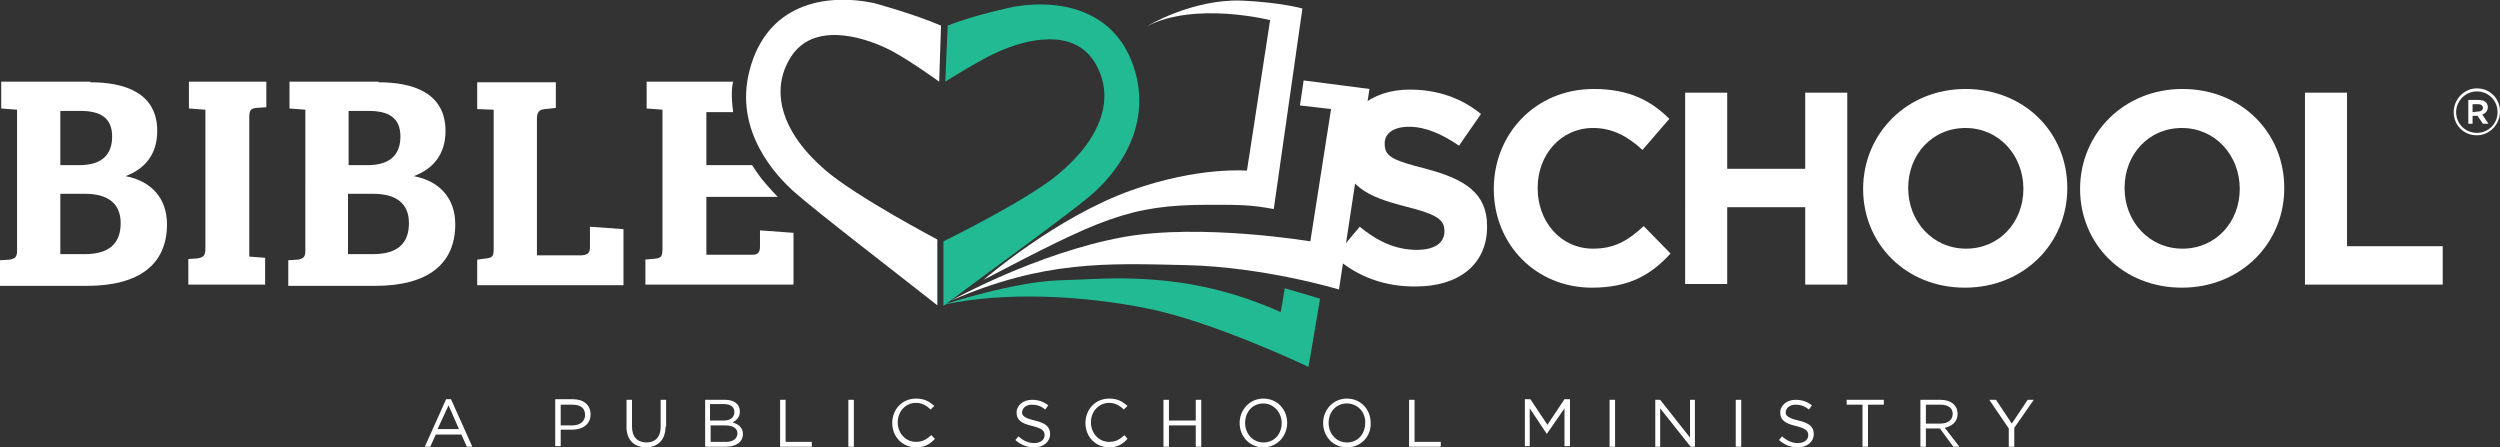 <?xml version="1.0" encoding="UTF-8"?> <svg xmlns="http://www.w3.org/2000/svg" xmlns:xlink="http://www.w3.org/1999/xlink" version="1.1" id="Layer_1" x="0px" y="0px" viewBox="0 0 410.2 73.4" style="enable-background:new 0 0 410.2 73.4;" xml:space="preserve"><rect x="0" y="0" width="410.2" height="73.4" fill="#333333" stroke="none"/> <style type="text/css"> .st0{fill:#FFFFFF;} .st1{fill:#22BA92;} </style> <path class="st0" d="M219,42.1l4.1-4.9c2.8,2.3,5.8,3.8,9.4,3.8c2.8,0,4.5-1.1,4.5-3v-0.1c0-1.8-1.1-2.7-6.3-4 c-6.3-1.6-10.4-3.4-10.4-9.6v-0.1c0-5.7,4.6-9.5,11-9.5c4.6,0,8.5,1.4,11.7,4l-3.6,5.2c-2.8-1.9-5.5-3.1-8.2-3.1s-4,1.2-4,2.7v0.1 c0,2.1,1.3,2.7,6.8,4.1c6.4,1.7,10,4,10,9.4v0.1c0,6.3-4.8,9.8-11.6,9.8C227.5,47.1,222.7,45.5,219,42.1z"></path> <path class="st0" d="M245.1,31L245.1,31c0-9,6.8-16.4,16.4-16.4c5.9,0,9.5,2,12.4,4.9l-4.4,5.1c-2.4-2.2-4.9-3.6-8.1-3.6 c-5.3,0-9.1,4.4-9.1,9.8v0.1c0,5.4,3.7,9.9,9.1,9.9c3.6,0,5.8-1.4,8.3-3.7l4.4,4.5c-3.2,3.5-6.8,5.6-12.9,5.6 C252,47.2,245.1,40.1,245.1,31z"></path> <path class="st0" d="M276.5,15.2h6.9v12.5h12.8V15.2h6.9v31.5h-6.9V34h-12.8v12.6h-6.9V15.2z"></path> <path class="st0" d="M305.7,31L305.7,31c0-9,7.1-16.4,16.8-16.4s16.7,7.2,16.7,16.2v0.1c0,9-7.1,16.3-16.8,16.3S305.7,40,305.7,31z M332,31L332,31c0-5.5-4-10-9.5-10s-9.4,4.4-9.4,9.8v0.1c0,5.4,4,9.9,9.5,9.9S332,36.4,332,31z"></path> <path class="st0" d="M341.3,31L341.3,31c0-9,7.1-16.4,16.8-16.4s16.7,7.2,16.7,16.2v0.1c0,9-7.1,16.3-16.8,16.3S341.3,40,341.3,31z M367.5,31L367.5,31c0-5.5-4-10-9.5-10s-9.4,4.4-9.4,9.8v0.1c0,5.4,4,9.9,9.5,9.9S367.5,36.4,367.5,31z"></path> <path class="st0" d="M378.2,15.2h6.9v25.2h15.7v6.3h-22.6V15.2z"></path> <path class="st0" d="M14.8,13.5c5.8,0,11,1.8,11,8c0,3.8-2,6.2-5.2,7.4c4.2,0.8,6.8,3.6,6.8,7.9c0,6.6-4.6,10.1-13.1,10.1H0v-4.2 l1.6-0.1c0.9-0.2,1.2-0.4,1.2-1.5V18l-2.6-0.2v-4.4h14.6V13.5z M9.9,27.1H13c3.8,0,5.4-1.8,5.4-4.7c0-3.2-2.1-4.2-5.2-4.2H9.9V27.1z M9.9,41.7h4c4.4,0,5.9-2.1,5.9-5.1c0-3.2-2.1-4.8-5.8-4.8H9.9V41.7z"></path> <path class="st0" d="M33.7,18L31,17.8v-4.4h12.7v4.2l-1.6,0.1c-1,0.1-1.2,0.4-1.2,1.6v22.8l2.6,0.2v4.4H30.9v-4.2l1.5-0.1 c1-0.2,1.3-0.4,1.3-1.7V18z"></path> <path class="st0" d="M62.1,13.5c5.8,0,11,1.8,11,8c0,3.8-2,6.2-5.2,7.4c4.2,0.8,6.8,3.6,6.8,7.9c0,6.6-4.6,10.1-13.1,10.1H47.3v-4.2 l1.6-0.1c0.9-0.2,1.2-0.4,1.2-1.5V18l-2.6-0.2v-4.4h14.6V13.5z M57.2,27.1h3.1c3.8,0,5.4-1.8,5.4-4.7c0-3.2-2.1-4.2-5.2-4.2h-3.3 C57.2,18.2,57.2,27.1,57.2,27.1z M57.2,41.7h4c4.4,0,5.9-2.1,5.9-5.1c0-3.2-2.1-4.8-5.8-4.8h-4.2v9.9H57.2z"></path> <path class="st0" d="M81,18l-2.7-0.1v-4.4h12.9v4.2l-1.8,0.2c-1,0.1-1.3,0.5-1.3,1.7v22.3h7.3c1.1-0.1,1.4-0.4,1.4-1.4v-3.3l5.5,0.4 v9.2h-24v-4.2l1.5-0.2c1-0.1,1.2-0.4,1.2-1.5V18z"></path> <path class="st0" d="M105.7,42.6l1.2-0.1c1.5-0.1,1.8-0.2,1.8-1.7V18l-2.6-0.2v-4.4h14.2c0,0-0.5,1.4,0,5h-4.4v8.7h7.5 c0,0,0.9,1.4,1.7,2.4c0.8,1,2.5,2.8,2.5,2.8h-11.7v9.5h7.5c1,0,1.3-0.4,1.3-1.4v-2.6l5.5,0.4v8.5h-24.3v-4.1H105.7z"></path> <path class="st0" d="M161.4,45.9c0,0,11.9-10.3,24.3-14.7c11-3.9,18.9-3.2,18.9-3.2l3.8-24.7c0,0-12.3-3.1-20.2,1 c0,0,7.4-4.5,15.6-4.2c6.5,0.3,9.9,1.3,9.9,1.3L209,34.3c-3.8-0.7-5.4-0.7-10.7-0.7C185.2,33.6,180.4,36,161.4,45.9z"></path> <path class="st1" d="M210.8,47.3l5.8,1.7l-1.9,11.2c0,0-15.5-7.4-26.5-9.6c-10.4-2.1-23.3-2.8-33.4-0.6c-0.1,0,11.6-3.8,19-4 c7.7-0.2,20.5-1.9,36.3,5.2C210.2,51.2,210.8,47.3,210.8,47.3z"></path> <path class="st0" d="M213.3,17.3l0.6-4.1l10.8,1.4l-5,32.9c0,0-12.2-3.7-25.1-4s-23.3-0.8-38.5,5.8c0,0,14-7.8,28.2-10.4 c12.7-2.3,30.7,0.7,30.7,0.7l3.4-21.7L213.3,17.3z"></path> <path class="st0" d="M154.1,13.4c0,0-5.8-4.2-8.7-5.5c-4.2-2-12-4.2-15.6,1.4c-3.6,5.6-1.5,12.5,5.6,18.6 c5.1,4.4,18.4,11.4,18.4,11.4v10.8c-5.8-4.6-19.9-15.4-23.7-18.8c-2.4-2.2-9.8-9.6-7.1-19.8c2.8-10.7,12.1-12.7,20.4-11 c0,0,6.6,1.8,11,3.7L154.1,13.4z"></path> <path class="st1" d="M155.1,13.4c0,0,6-3.8,8.9-5c4.3-1.9,12.1-3.9,15.6,1.8s1.2,12.5-6.1,18.5c-5.2,4.3-18.7,10.9-18.7,10.9v10.6 c5.9-4.5,20.1-14.7,24-18c2.5-2.1,10-9.3,7.7-19.5C184,2,174.7-0.3,166.4,1.1c0,0-6.4,1.3-10.9,3.1L155.1,13.4z"></path> <g> <path class="st0" d="M402.6,18.4L402.6,18.4c0-2.1,1.7-3.9,3.8-3.9c2.2,0,3.8,1.7,3.8,3.8l0,0c0,2.1-1.7,3.9-3.8,3.9 C404.2,22.2,402.6,20.5,402.6,18.4z M409.8,18.4L409.8,18.4c0-1.9-1.5-3.4-3.4-3.4s-3.4,1.6-3.4,3.4l0,0c0,1.9,1.5,3.4,3.4,3.4 S409.8,20.3,409.8,18.4z M404.9,16.4h1.8c0.9,0,1.5,0.4,1.5,1.2c0,0.6-0.4,1-0.9,1.2l1,1.5h-0.9l-0.9-1.3h-0.8v1.3H405v-3.9H404.9z M406.6,18.3c0.5,0,0.8-0.3,0.8-0.6c0-0.4-0.3-0.6-0.8-0.6h-0.9v1.3L406.6,18.3L406.6,18.3z"></path> </g> <g> <path class="st0" d="M77.5,73.3h-0.9l-0.9-2h-4.2l-0.9,2h-0.9l3.5-7.8H74L77.5,73.3z M73.6,66.5l-1.8,3.9h3.5L73.6,66.5z"></path> <path class="st0" d="M93.9,70.5H92v2.7h-0.9v-7.7H94c1.7,0,2.9,0.9,2.9,2.5C96.9,69.7,95.5,70.5,93.9,70.5z M93.9,66.4H92v3.4h1.9 c1.3,0,2.1-0.7,2.1-1.7C96,66.9,95.2,66.4,93.9,66.4z"></path> <path class="st0" d="M109.2,70c0,2.2-1.3,3.4-3.2,3.4c-1.9,0-3.2-1.2-3.2-3.3v-4.5h0.9V70c0,1.7,0.9,2.6,2.4,2.6 c1.4,0,2.3-0.9,2.3-2.5v-4.5h0.9V70H109.2z"></path> <path class="st0" d="M121.4,67.5c0,1-0.6,1.5-1.2,1.8c0.9,0.3,1.7,0.8,1.7,1.9c0,1.3-1.1,2.1-2.8,2.1h-3.4v-7.7h3.3 C120.4,65.6,121.4,66.3,121.4,67.5z M120.5,67.6c0-0.8-0.6-1.3-1.7-1.3h-2.3V69h2.3C119.8,69,120.5,68.5,120.5,67.6z M121,71.1 c0-0.8-0.7-1.3-2-1.3h-2.4v2.7h2.6C120.2,72.5,121,72,121,71.1z"></path> <path class="st0" d="M128,65.6h0.9v6.9h4.3v0.8H128V65.6z"></path> <path class="st0" d="M140.1,65.6v7.7h-0.9v-7.7H140.1z"></path> <path class="st0" d="M150.3,73.4c-2.2,0-3.9-1.7-3.9-4c0-2.2,1.6-4,3.9-4c1.4,0,2.2,0.5,3,1.2l-0.6,0.6c-0.6-0.6-1.4-1.1-2.4-1.1 c-1.7,0-3,1.4-3,3.2c0,1.8,1.3,3.2,3,3.2c1.1,0,1.7-0.4,2.5-1.1l0.6,0.6C152.6,72.9,151.7,73.4,150.3,73.4z"></path> <path class="st0" d="M169.8,69c1.7,0.4,2.5,1,2.5,2.2c0,1.3-1.1,2.2-2.6,2.2c-1.2,0-2.2-0.4-3.1-1.2l0.5-0.6 c0.8,0.7,1.6,1.1,2.6,1.1s1.7-0.5,1.7-1.3c0-0.7-0.4-1.1-2-1.5c-1.8-0.4-2.6-1-2.6-2.2s1.1-2.1,2.5-2.1c1.1,0,1.9,0.3,2.7,0.9 l-0.5,0.7c-0.7-0.6-1.4-0.8-2.2-0.8c-1,0-1.6,0.6-1.6,1.3C167.7,68.2,168.1,68.6,169.8,69z"></path> <path class="st0" d="M182,73.4c-2.2,0-3.9-1.7-3.9-4c0-2.2,1.6-4,3.9-4c1.4,0,2.2,0.5,3,1.2l-0.6,0.6c-0.6-0.6-1.4-1.1-2.4-1.1 c-1.7,0-3,1.4-3,3.2c0,1.8,1.3,3.2,3,3.2c1.1,0,1.7-0.4,2.5-1.1L185,72C184.2,72.9,183.3,73.4,182,73.4z"></path> <path class="st0" d="M191.8,69.8v3.5h-0.9v-7.7h0.9V69h4.4v-3.4h0.9v7.7h-0.9v-3.5C196.2,69.8,191.8,69.8,191.8,69.8z"></path> <path class="st0" d="M207.3,73.4c-2.3,0-3.9-1.8-3.9-4c0-2.1,1.6-4,3.9-4c2.3,0,3.9,1.8,3.9,4C211.2,71.5,209.6,73.4,207.3,73.4z M207.3,66.2c-1.8,0-3,1.4-3,3.2c0,1.8,1.3,3.2,3,3.2c1.8,0,3-1.4,3-3.2C210.3,67.7,209,66.2,207.3,66.2z"></path> <path class="st0" d="M221,73.4c-2.3,0-3.9-1.8-3.9-4c0-2.1,1.6-4,3.9-4c2.3,0,3.9,1.8,3.9,4C225,71.5,223.4,73.4,221,73.4z M221,66.2c-1.8,0-3,1.4-3,3.2c0,1.8,1.3,3.2,3,3.2c1.8,0,3-1.4,3-3.2C224.1,67.7,222.8,66.2,221,66.2z"></path> <path class="st0" d="M231.2,65.6h0.9v6.9h4.3v0.8h-5.2V65.6z"></path> <path class="st0" d="M253.8,71.2L253.8,71.2L251,67v6.2h-0.8v-7.7h0.9l2.8,4.2l2.8-4.2h0.9v7.7h-0.9V67L253.8,71.2z"></path> <path class="st0" d="M265,65.6v7.7h-0.9v-7.7H265z"></path> <path class="st0" d="M277.3,65.6h0.8v7.7h-0.7l-5-6.3v6.3h-0.8v-7.7h0.8l4.9,6.2L277.3,65.6L277.3,65.6z"></path> <path class="st0" d="M285.7,65.6v7.7h-0.9v-7.7H285.7z"></path> <path class="st0" d="M295.1,69c1.7,0.4,2.5,1,2.5,2.2c0,1.3-1.1,2.2-2.6,2.2c-1.2,0-2.2-0.4-3.1-1.2l0.5-0.6 c0.8,0.7,1.6,1.1,2.6,1.1s1.7-0.5,1.7-1.3c0-0.7-0.4-1.1-2-1.5c-1.8-0.4-2.6-1-2.6-2.2s1.1-2.1,2.5-2.1c1.1,0,1.9,0.3,2.7,0.9 l-0.5,0.7c-0.7-0.6-1.4-0.8-2.2-0.8c-1,0-1.6,0.6-1.6,1.3C293,68.2,293.4,68.6,295.1,69z"></path> <path class="st0" d="M306.5,73.3h-0.9v-6.9H303v-0.8h6.1v0.8h-2.6V73.3z"></path> <path class="st0" d="M320.5,73.3l-2.2-3H316v3h-0.9v-7.7h3.3c1.7,0,2.8,0.9,2.8,2.3c0,1.3-0.9,2-2.1,2.3l2.4,3.1 C321.5,73.3,320.5,73.3,320.5,73.3z M318.4,66.4H316v3.1h2.4c1.2,0,2-0.6,2-1.6S319.6,66.4,318.4,66.4z"></path> <path class="st0" d="M330.5,73.3h-0.9v-3l-3.2-4.7h1.1l2.6,3.9l2.6-3.9h1l-3.2,4.6V73.3z"></path> </g> </svg> 